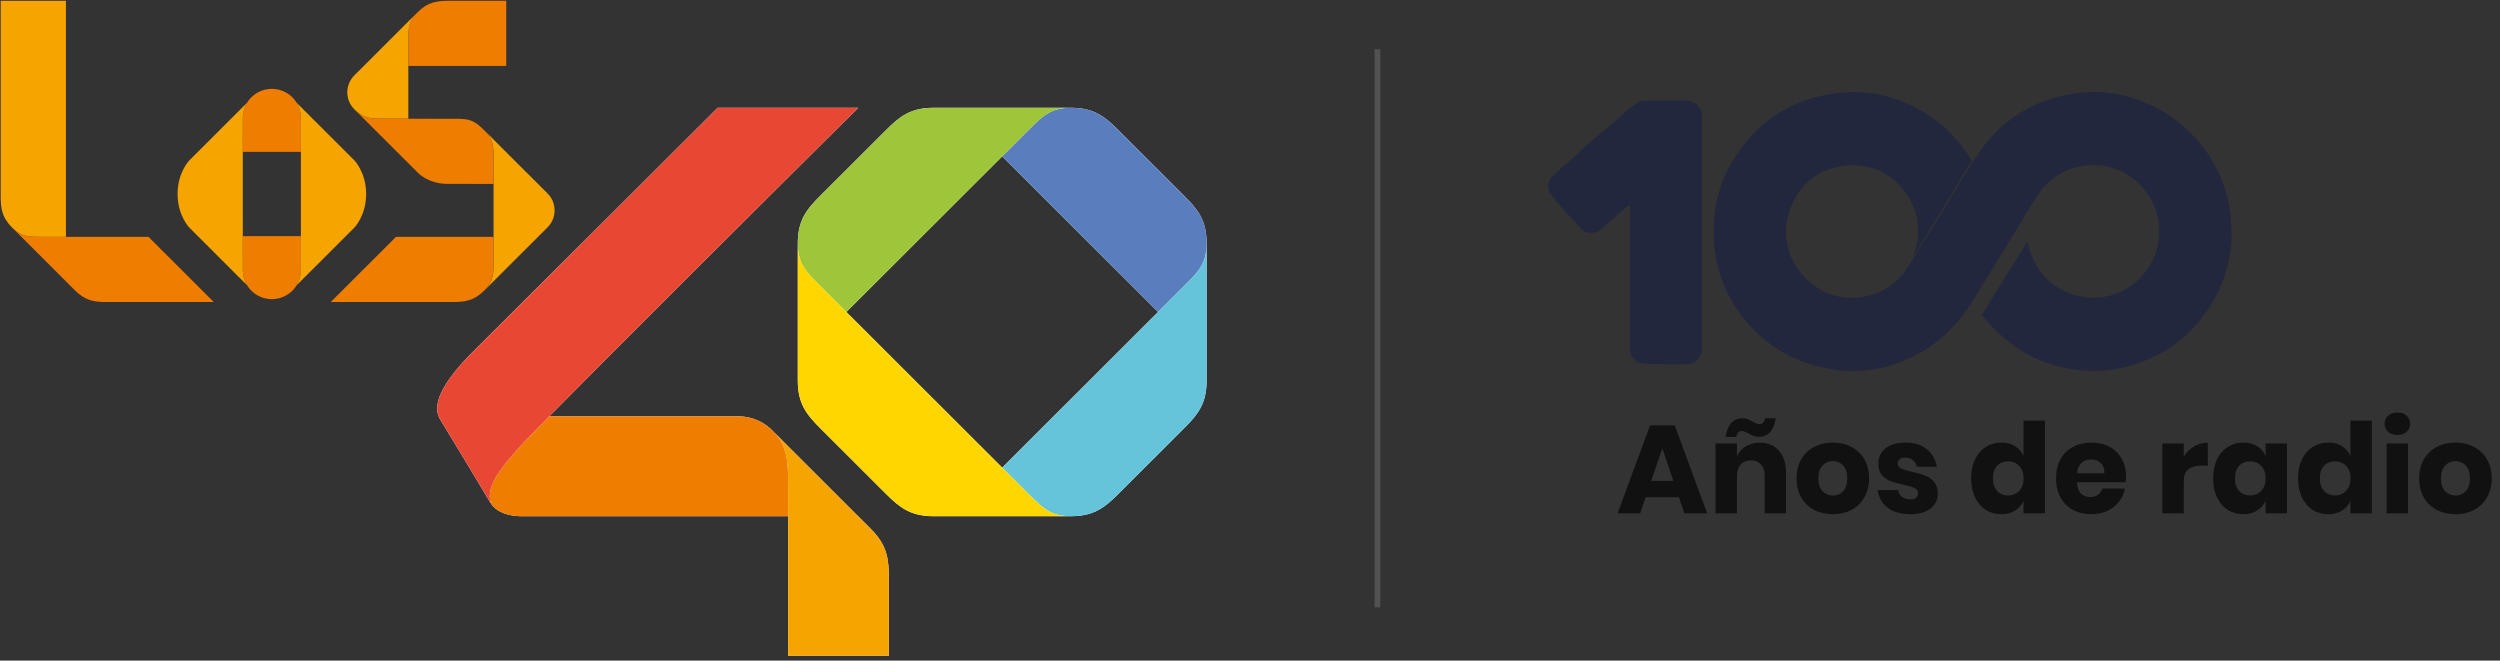 <svg width="439" height="116" viewBox="0 0 439 116" fill="none" xmlns="http://www.w3.org/2000/svg">
<rect x="0" y="0" width="439" height="116" fill="#333333" stroke="none"/>
<path fill-rule="evenodd" clip-rule="evenodd" d="M140.092 66.808V42.799V42.768C140.092 38.722 141.59 36.823 144.035 34.382L155.568 22.865C158.013 20.423 159.915 18.927 163.967 18.927H188.008C192.06 18.927 193.962 20.423 196.407 22.865L207.94 34.382C210.385 36.823 211.883 38.722 211.883 42.768V42.799V66.808C211.883 70.853 210.385 72.752 207.94 75.194L196.407 86.71C193.962 89.152 192.06 90.648 188.008 90.648H163.967C159.915 90.648 158.013 89.152 155.568 86.71L144.035 75.194C141.59 72.752 140.092 70.853 140.092 66.808ZM175.755 81.886L175.988 82.119C178.141 79.968 180.881 77.232 183.848 74.269C190.578 67.548 198.477 59.661 203.357 54.788C201.199 52.633 198.45 49.887 195.472 46.914C188.752 40.203 180.868 32.33 175.988 27.457L175.926 27.518C168.869 34.565 155.627 47.788 148.617 54.788C155.572 61.732 168.657 74.799 175.755 81.886Z" fill="#FEFEFE"/>
<path d="M135.934 75.923H135.936C134.344 74.132 132.062 73.108 129.663 73.108H96.452C96.453 73.106 96.454 73.105 96.456 73.103C108.394 60.984 133.021 36.484 150.704 18.927H126.023C111.674 33.262 86.33 58.484 84.623 60.189C82.324 62.485 74.756 69.488 77.28 73.629C80.733 79.293 85.046 86.467 86.017 88.118C86.073 88.213 86.191 88.387 86.191 88.387C86.191 88.387 86.191 88.387 86.19 88.386C87.398 90.208 89.755 90.647 91.613 90.647H138.394V115.143H156.084V101.614C156.084 98.161 155.798 95.76 152.934 92.899L135.934 75.923Z" fill="#FEFEFE"/>
<path d="M211.883 42.768C211.883 38.722 210.385 36.823 207.94 34.382C206.932 33.376 197.415 23.871 196.407 22.865C193.962 20.423 192.06 18.927 188.008 18.927C184.456 18.927 183.031 20.423 180.586 22.865C180.289 23.161 178.549 24.899 175.987 27.457C183.029 34.489 196.328 47.768 203.357 54.788C205.913 52.235 207.644 50.507 207.94 50.212C210.385 47.77 211.883 46.347 211.883 42.799" fill="#5A7DBE"/>
<path d="M148.618 54.788C158.211 45.209 179.475 23.974 180.586 22.865C183.031 20.423 184.456 18.927 188.008 18.927H163.967C159.915 18.927 158.014 20.423 155.569 22.865C154.561 23.871 145.043 33.375 144.035 34.381C141.59 36.823 140.092 38.722 140.092 42.768V42.8C140.092 46.347 141.59 47.77 144.035 50.212L148.618 54.788Z" fill="#9FC53B"/>
<path d="M207.94 50.212C206.829 51.321 185.588 72.532 175.987 82.119C178.552 84.68 180.289 86.414 180.586 86.71C183.031 89.152 184.456 90.648 188.008 90.648C192.06 90.648 193.962 89.152 196.407 86.71C197.415 85.704 206.932 76.2 207.94 75.194C210.384 72.752 211.883 70.853 211.883 66.807V42.8C211.883 46.346 210.384 47.77 207.94 50.212Z" fill="#65C4DA"/>
<path d="M180.586 86.71C179.179 85.305 145.442 51.617 144.035 50.212C141.59 47.77 140.092 46.346 140.092 42.8V66.808C140.092 70.853 141.59 72.752 144.035 75.194L155.568 86.71C158.013 89.152 159.915 90.648 163.966 90.648H188.008C184.456 90.648 183.031 89.152 180.586 86.71Z" fill="#FFD600"/>
<path d="M138.394 85.349V115.143H156.084V101.614C156.084 98.161 155.798 95.76 152.934 92.899L135.933 75.923C138.445 78.431 138.394 81.896 138.394 85.349Z" fill="#F6A400"/>
<path d="M2.165 40.006C3.792 41.629 5.13 41.596 7.368 41.596L11.58 41.596V0.143H0.124V34.361C0.124 36.597 0.309 38.152 2.164 40.005L2.165 40.006Z" fill="#F6A400"/>
<path d="M26.079 41.596H7.368C5.129 41.596 3.79 41.629 2.164 40.004L13.174 50.998C15.029 52.851 16.586 53.036 18.825 53.036H37.541L26.079 41.596Z" fill="#EE7D00"/>
<path d="M86.67 28.123V45.801C86.67 48.037 86.686 49.374 85.059 50.998L96.069 40.004C96.87 39.237 97.386 38.158 97.386 36.962C97.386 35.75 96.887 34.66 96.069 33.891L85.088 22.925C86.715 24.55 86.67 25.887 86.67 28.123Z" fill="#F6A400"/>
<path d="M78.947 0.143C76.708 0.143 75.151 0.328 73.296 2.18C71.669 3.805 71.702 5.142 71.702 7.378L71.702 11.583H88.897V0.143H78.947Z" fill="#EE7D00"/>
<path d="M67.491 20.85C67.638 20.85 69.475 20.852 71.702 20.853V7.378C71.702 5.142 71.669 3.805 73.295 2.18L62.286 13.175C61.486 13.942 60.986 15.021 60.986 16.218C60.986 17.419 61.491 18.502 62.298 19.271C63.92 20.882 65.257 20.85 67.491 20.85Z" fill="#F6A400"/>
<path d="M86.67 28.123C86.67 25.887 86.715 24.551 85.089 22.926L85.059 22.896C83.204 21.044 82.328 20.859 80.089 20.859C79.165 20.859 67.865 20.85 67.491 20.85C65.251 20.85 63.913 20.884 62.286 19.259L73.295 30.253C75.151 32.106 77.611 32.29 78.534 32.29C79.019 32.29 83.304 32.293 86.67 32.296L86.67 28.123Z" fill="#EE7D00"/>
<path d="M85.059 50.998C86.686 49.373 86.67 48.037 86.67 45.801L86.67 41.596H69.534L58.074 53.036H79.407C81.647 53.036 83.204 52.851 85.059 50.999" fill="#EE7D00"/>
<path d="M52.837 20.69C52.837 17.881 50.554 15.603 47.738 15.603C44.922 15.603 42.639 17.881 42.639 20.69H42.638V26.671H52.838V20.69H52.837Z" fill="#EE7D00"/>
<path d="M42.639 47.443C42.639 50.252 44.922 52.53 47.738 52.53C50.554 52.53 52.837 50.252 52.837 47.443H52.838V41.462H42.638V47.443H42.639Z" fill="#EE7D00"/>
<path d="M62.236 28.171L52.093 18.043C52.55 18.789 52.819 19.663 52.836 20.597C52.837 20.629 52.837 20.66 52.837 20.69H52.838V23.127L52.839 34.067L52.838 44.155V47.443H52.837C52.837 47.48 52.837 47.517 52.835 47.554C52.816 48.482 52.547 49.349 52.093 50.09L62.236 39.962C62.236 39.962 64.293 37.86 64.293 34.067C64.293 30.273 62.236 28.171 62.236 28.171Z" fill="#F6A400"/>
<path d="M42.638 47.443H42.638V45.006L42.637 34.067L42.638 23.978V20.69H42.638C42.638 20.653 42.639 20.616 42.64 20.579C42.66 19.651 42.929 18.785 43.383 18.043L33.24 28.171C33.24 28.171 31.183 30.273 31.183 34.067C31.183 37.86 33.24 39.962 33.24 39.962L43.383 50.09C42.926 49.343 42.657 48.47 42.64 47.536C42.639 47.504 42.638 47.473 42.638 47.443Z" fill="#F6A400"/>
<path d="M135.936 75.923C134.344 74.132 132.061 73.108 129.663 73.108H96.452C96.257 73.305 96.639 72.917 96.452 73.108C87.538 81.993 85.327 85.271 86.164 88.298C86.179 88.355 86.188 88.38 86.191 88.386C87.398 90.207 89.756 90.647 91.613 90.647H138.394L138.394 85.349C138.394 81.896 138.445 78.431 135.934 75.923H135.936Z" fill="#EE7D00"/>
<path d="M126.023 18.927C111.674 33.262 86.33 58.484 84.623 60.189C82.324 62.485 74.756 69.488 77.28 73.629C80.733 79.293 85.046 86.467 86.017 88.117C86.074 88.213 86.191 88.388 86.191 88.388C86.191 88.388 86.182 88.363 86.164 88.298C85.327 85.271 87.538 81.993 96.451 73.108C108.388 60.991 133.019 36.486 150.704 18.927H126.023Z" fill="#E84734"/>
<path opacity="0.315" d="M241.883 9.143V106.143" stroke="#979797" stroke-linecap="square"/>
<path fill-rule="evenodd" clip-rule="evenodd" d="M336.367 37.295C336.056 36.273 335.193 34.467 334.214 33.277C331.562 30.062 328.084 28.669 323.983 29.108C319.665 29.57 316.484 31.869 314.706 35.831C312.166 41.505 314.252 47.658 319.631 50.83C321.566 51.968 323.655 52.407 325.872 52.263C329.862 52.004 332.947 50.128 335.079 46.807C337.482 43.064 339.748 39.236 342.088 35.451C343.881 32.551 345.592 29.593 347.527 26.785C351.427 21.129 356.822 17.693 363.62 16.509C366.744 15.965 369.865 16.006 372.951 16.778C378.004 18.039 382.308 20.575 385.75 24.495C388.795 27.962 390.757 31.969 391.518 36.523C391.744 37.877 391.762 39.264 391.875 40.636C391.911 44.797 390.945 48.699 388.931 52.325C386.518 56.673 383.196 60.142 378.718 62.396C374.59 64.476 370.202 65.463 365.572 65.04C358.795 64.417 353.235 61.417 348.822 56.266C348.734 56.166 347.989 55.297 347.989 55.297C347.989 55.297 350.662 51.005 356.008 42.422C356.008 42.422 356.218 43.302 356.401 43.902C357.747 47.922 360.388 50.707 364.491 51.856C371.163 53.72 377.896 49.317 379.011 42.489C380.021 36.31 375.874 30.321 369.742 29.19C364.781 28.275 360.164 30.603 357.855 34.221C356.275 36.692 354.787 39.225 353.251 41.725C350.982 45.412 348.709 49.097 346.435 52.784C344.187 56.427 341.351 59.499 337.628 61.684C332.834 64.494 327.66 65.686 322.141 64.912C315.767 64.019 310.431 61.109 306.354 56.096C303.369 52.425 301.576 48.212 301.059 43.484C300.265 36.203 302.354 29.805 307.133 24.318C310.632 20.296 315.11 17.791 320.325 16.711C327.793 15.165 334.504 16.952 340.511 21.567C341.829 22.58 342.931 23.803 344.01 25.049C345.089 26.295 346.274 28.188 346.274 28.188L335.854 45.297C335.854 45.297 336.814 42.833 336.814 41.19C336.814 39.548 336.677 38.316 336.367 37.295ZM294.187 17.662L294.656 17.662C294.789 17.661 294.898 17.66 294.977 17.657C295.78 17.662 296.633 17.598 297.377 17.964C298.206 18.378 298.795 19.269 298.83 20.214L298.83 61.312C298.883 62.73 297.603 64.023 296.214 63.966L296.186 63.942C295.491 63.999 294.787 63.943 294.091 63.964L293.646 63.965C293.597 63.965 293.545 63.965 293.491 63.965L292.601 63.965C292.164 63.964 291.671 63.961 291.17 63.952L290.668 63.942C289.33 63.909 288.044 63.832 287.689 63.658C286.86 63.244 286.271 62.353 286.237 61.408L286.237 35.947C285.893 36.232 285.808 36.28 285.768 36.286L285.731 36.286C285.716 36.287 285.693 36.294 285.647 36.323L281.215 40.206C280.197 41.195 278.375 41.104 277.482 40.028L277.481 39.99C276.971 39.508 276.539 38.945 276.055 38.44C275.96 38.332 275.775 38.13 275.536 37.864L275.052 37.327C274.807 37.054 274.538 36.751 274.264 36.438L273.933 36.058C272.997 34.974 272.091 33.856 271.975 33.451C271.709 32.498 272.026 31.388 272.802 30.741L277.275 26.82L277.274 26.714C281.031 23.333 281.58 22.901 281.714 22.85L281.732 22.845C281.74 22.843 281.746 22.844 281.752 22.844L281.771 22.845C281.787 22.844 281.81 22.836 281.858 22.805L286.287 18.924C286.488 18.73 286.719 18.577 286.968 18.465C287.458 17.951 288.141 17.626 288.852 17.655L288.907 17.705C289.515 17.67 290.377 17.657 291.266 17.654L292.205 17.654C292.949 17.655 293.655 17.661 294.187 17.662Z" fill="#22273D"/>
<path style="mix-blend-mode:multiply" opacity="0.48" fill-rule="evenodd" clip-rule="evenodd" d="M336.116 36.448C335.796 35.422 334.774 33.951 333.765 32.756C334.891 31.356 338.316 24.725 340.147 21.513C341.505 22.53 342.73 23.618 343.842 24.869C344.954 26.12 346.025 28.225 346.025 28.225L335.948 45.174C335.948 45.174 336.788 42.292 336.788 40.643C336.788 38.994 336.436 37.473 336.116 36.448Z" fill="url(#paint0_linear_2707_23641)"/>
<path d="M294.81 87.305H288.98L288.012 90.143H284.052L289.75 74.699H294.084L299.782 90.143H295.778L294.81 87.305ZM293.842 84.445L291.906 78.725L289.948 84.445H293.842ZM309.032 77.735C310.44 77.735 311.555 78.204 312.376 79.143C313.212 80.082 313.63 81.372 313.63 83.015V90.143H309.868V83.455C309.868 82.634 309.648 81.996 309.208 81.541C308.783 81.072 308.211 80.837 307.492 80.837C306.73 80.837 306.121 81.079 305.666 81.563C305.226 82.047 305.006 82.736 305.006 83.631V90.143H301.244V77.867H305.006V80.111C305.358 79.378 305.879 78.798 306.568 78.373C307.272 77.948 308.094 77.735 309.032 77.735ZM305.996 73.445C306.319 73.445 306.612 73.496 306.876 73.599C307.14 73.702 307.434 73.848 307.756 74.039C308.064 74.2 308.299 74.318 308.46 74.391C308.622 74.45 308.79 74.479 308.966 74.479C309.509 74.479 309.832 74.134 309.934 73.445H311.826C311.474 75.616 310.477 76.701 308.834 76.701C308.497 76.701 308.189 76.65 307.91 76.547C307.646 76.444 307.346 76.298 307.008 76.107C306.744 75.96 306.532 75.858 306.37 75.799C306.209 75.726 306.04 75.689 305.864 75.689C305.322 75.689 304.999 76.034 304.896 76.723H303.004C303.371 74.538 304.368 73.445 305.996 73.445ZM321.853 77.713C323.071 77.713 324.156 77.97 325.109 78.483C326.077 78.982 326.833 79.708 327.375 80.661C327.933 81.614 328.211 82.729 328.211 84.005C328.211 85.281 327.933 86.396 327.375 87.349C326.833 88.302 326.077 89.036 325.109 89.549C324.156 90.048 323.071 90.297 321.853 90.297C320.636 90.297 319.543 90.048 318.575 89.549C317.607 89.036 316.845 88.302 316.287 87.349C315.745 86.396 315.473 85.281 315.473 84.005C315.473 82.729 315.745 81.614 316.287 80.661C316.845 79.708 317.607 78.982 318.575 78.483C319.543 77.97 320.636 77.713 321.853 77.713ZM321.853 80.969C321.135 80.969 320.526 81.233 320.027 81.761C319.543 82.274 319.301 83.022 319.301 84.005C319.301 84.988 319.543 85.736 320.027 86.249C320.526 86.762 321.135 87.019 321.853 87.019C322.572 87.019 323.173 86.762 323.657 86.249C324.141 85.736 324.383 84.988 324.383 84.005C324.383 83.022 324.141 82.274 323.657 81.761C323.173 81.233 322.572 80.969 321.853 80.969ZM334.628 77.713C336.183 77.713 337.422 78.102 338.346 78.879C339.285 79.656 339.871 80.683 340.106 81.959H336.586C336.483 81.46 336.249 81.072 335.882 80.793C335.53 80.5 335.083 80.353 334.54 80.353C334.115 80.353 333.792 80.448 333.572 80.639C333.352 80.815 333.242 81.072 333.242 81.409C333.242 81.79 333.44 82.076 333.836 82.267C334.247 82.458 334.885 82.648 335.75 82.839C336.689 83.059 337.459 83.286 338.06 83.521C338.661 83.741 339.182 84.108 339.622 84.621C340.062 85.134 340.282 85.824 340.282 86.689C340.282 87.393 340.091 88.016 339.71 88.559C339.329 89.102 338.779 89.527 338.06 89.835C337.341 90.143 336.491 90.297 335.508 90.297C333.851 90.297 332.523 89.93 331.526 89.197C330.529 88.464 329.92 87.415 329.7 86.051H333.33C333.389 86.579 333.609 86.982 333.99 87.261C334.386 87.54 334.892 87.679 335.508 87.679C335.933 87.679 336.256 87.584 336.476 87.393C336.696 87.188 336.806 86.924 336.806 86.601C336.806 86.176 336.601 85.875 336.19 85.699C335.794 85.508 335.141 85.31 334.232 85.105C333.323 84.914 332.575 84.709 331.988 84.489C331.401 84.269 330.895 83.917 330.47 83.433C330.045 82.934 329.832 82.26 329.832 81.409C329.832 80.309 330.25 79.422 331.086 78.747C331.922 78.058 333.103 77.713 334.628 77.713ZM351.434 77.713C352.372 77.713 353.179 77.926 353.854 78.351C354.528 78.776 355.02 79.356 355.328 80.089V73.863H359.09V90.143H355.328V87.921C355.02 88.654 354.528 89.234 353.854 89.659C353.179 90.084 352.372 90.297 351.434 90.297C350.422 90.297 349.512 90.048 348.706 89.549C347.914 89.036 347.283 88.302 346.814 87.349C346.359 86.396 346.132 85.281 346.132 84.005C346.132 82.714 346.359 81.6 346.814 80.661C347.283 79.708 347.914 78.982 348.706 78.483C349.512 77.97 350.422 77.713 351.434 77.713ZM352.644 81.013C351.837 81.013 351.184 81.277 350.686 81.805C350.202 82.333 349.96 83.066 349.96 84.005C349.96 84.944 350.202 85.677 350.686 86.205C351.184 86.733 351.837 86.997 352.644 86.997C353.436 86.997 354.081 86.726 354.58 86.183C355.093 85.64 355.35 84.914 355.35 84.005C355.35 83.081 355.093 82.355 354.58 81.827C354.081 81.284 353.436 81.013 352.644 81.013ZM373.34 83.675C373.34 83.983 373.303 84.32 373.23 84.687H364.716C364.76 85.611 364.994 86.278 365.42 86.689C365.845 87.085 366.388 87.283 367.048 87.283C367.605 87.283 368.067 87.144 368.434 86.865C368.8 86.586 369.042 86.227 369.16 85.787H373.142C372.98 86.652 372.628 87.43 372.086 88.119C371.543 88.794 370.854 89.329 370.018 89.725C369.182 90.106 368.25 90.297 367.224 90.297C366.021 90.297 364.95 90.048 364.012 89.549C363.088 89.036 362.362 88.302 361.834 87.349C361.306 86.396 361.042 85.281 361.042 84.005C361.042 82.714 361.298 81.6 361.812 80.661C362.34 79.708 363.073 78.982 364.012 78.483C364.95 77.97 366.021 77.713 367.224 77.713C368.441 77.713 369.512 77.962 370.436 78.461C371.36 78.96 372.071 79.664 372.57 80.573C373.083 81.468 373.34 82.502 373.34 83.675ZM369.534 83.103C369.548 82.296 369.328 81.695 368.874 81.299C368.434 80.888 367.884 80.683 367.224 80.683C366.534 80.683 365.962 80.888 365.508 81.299C365.053 81.71 364.796 82.311 364.738 83.103H369.534ZM383.467 80.177C383.936 79.429 384.538 78.835 385.271 78.395C386.019 77.955 386.826 77.735 387.691 77.735V81.761H386.613C385.616 81.761 384.838 81.974 384.281 82.399C383.738 82.824 383.467 83.543 383.467 84.555V90.143H379.705V77.867H383.467V80.177ZM393.93 77.713C394.868 77.713 395.675 77.926 396.35 78.351C397.024 78.776 397.523 79.356 397.846 80.089V77.867H401.586V90.143H397.846V87.921C397.523 88.654 397.024 89.234 396.35 89.659C395.675 90.084 394.868 90.297 393.93 90.297C392.918 90.297 392.008 90.048 391.202 89.549C390.41 89.036 389.779 88.302 389.31 87.349C388.855 86.396 388.628 85.281 388.628 84.005C388.628 82.714 388.855 81.6 389.31 80.661C389.779 79.708 390.41 78.982 391.202 78.483C392.008 77.97 392.918 77.713 393.93 77.713ZM395.14 81.013C394.333 81.013 393.68 81.277 393.182 81.805C392.698 82.333 392.456 83.066 392.456 84.005C392.456 84.944 392.698 85.677 393.182 86.205C393.68 86.733 394.333 86.997 395.14 86.997C395.932 86.997 396.577 86.726 397.076 86.183C397.589 85.64 397.846 84.914 397.846 84.005C397.846 83.081 397.589 82.355 397.076 81.827C396.577 81.284 395.932 81.013 395.14 81.013ZM408.84 77.713C409.778 77.713 410.585 77.926 411.26 78.351C411.934 78.776 412.426 79.356 412.734 80.089V73.863H416.496V90.143H412.734V87.921C412.426 88.654 411.934 89.234 411.26 89.659C410.585 90.084 409.778 90.297 408.84 90.297C407.828 90.297 406.918 90.048 406.112 89.549C405.32 89.036 404.689 88.302 404.22 87.349C403.765 86.396 403.538 85.281 403.538 84.005C403.538 82.714 403.765 81.6 404.22 80.661C404.689 79.708 405.32 78.982 406.112 78.483C406.918 77.97 407.828 77.713 408.84 77.713ZM410.05 81.013C409.243 81.013 408.59 81.277 408.092 81.805C407.608 82.333 407.366 83.066 407.366 84.005C407.366 84.944 407.608 85.677 408.092 86.205C408.59 86.733 409.243 86.997 410.05 86.997C410.842 86.997 411.487 86.726 411.986 86.183C412.499 85.64 412.756 84.914 412.756 84.005C412.756 83.081 412.499 82.355 411.986 81.827C411.487 81.284 410.842 81.013 410.05 81.013ZM418.734 74.413C418.734 73.841 418.939 73.372 419.35 73.005C419.761 72.624 420.303 72.433 420.978 72.433C421.653 72.433 422.195 72.624 422.606 73.005C423.017 73.372 423.222 73.841 423.222 74.413C423.222 74.97 423.017 75.44 422.606 75.821C422.195 76.188 421.653 76.371 420.978 76.371C420.303 76.371 419.761 76.188 419.35 75.821C418.939 75.44 418.734 74.97 418.734 74.413ZM422.848 77.867V90.143H419.086V77.867H422.848ZM431.187 77.713C432.405 77.713 433.49 77.97 434.443 78.483C435.411 78.982 436.167 79.708 436.709 80.661C437.267 81.614 437.545 82.729 437.545 84.005C437.545 85.281 437.267 86.396 436.709 87.349C436.167 88.302 435.411 89.036 434.443 89.549C433.49 90.048 432.405 90.297 431.187 90.297C429.97 90.297 428.877 90.048 427.909 89.549C426.941 89.036 426.179 88.302 425.621 87.349C425.079 86.396 424.807 85.281 424.807 84.005C424.807 82.729 425.079 81.614 425.621 80.661C426.179 79.708 426.941 78.982 427.909 78.483C428.877 77.97 429.97 77.713 431.187 77.713ZM431.187 80.969C430.469 80.969 429.86 81.233 429.361 81.761C428.877 82.274 428.635 83.022 428.635 84.005C428.635 84.988 428.877 85.736 429.361 86.249C429.86 86.762 430.469 87.019 431.187 87.019C431.906 87.019 432.507 86.762 432.991 86.249C433.475 85.736 433.717 84.988 433.717 84.005C433.717 83.022 433.475 82.274 432.991 81.761C432.507 81.233 431.906 80.969 431.187 80.969Z" fill="#111111"/>
<defs>
<linearGradient id="paint0_linear_2707_23641" x1="886.173" y1="722.672" x2="1194.29" y2="1024.93" gradientUnits="userSpaceOnUse">
<stop stop-color="#22273D" stop-opacity="0"/>
<stop offset="1" stop-color="#22273D"/>
</linearGradient>
</defs>
</svg>
